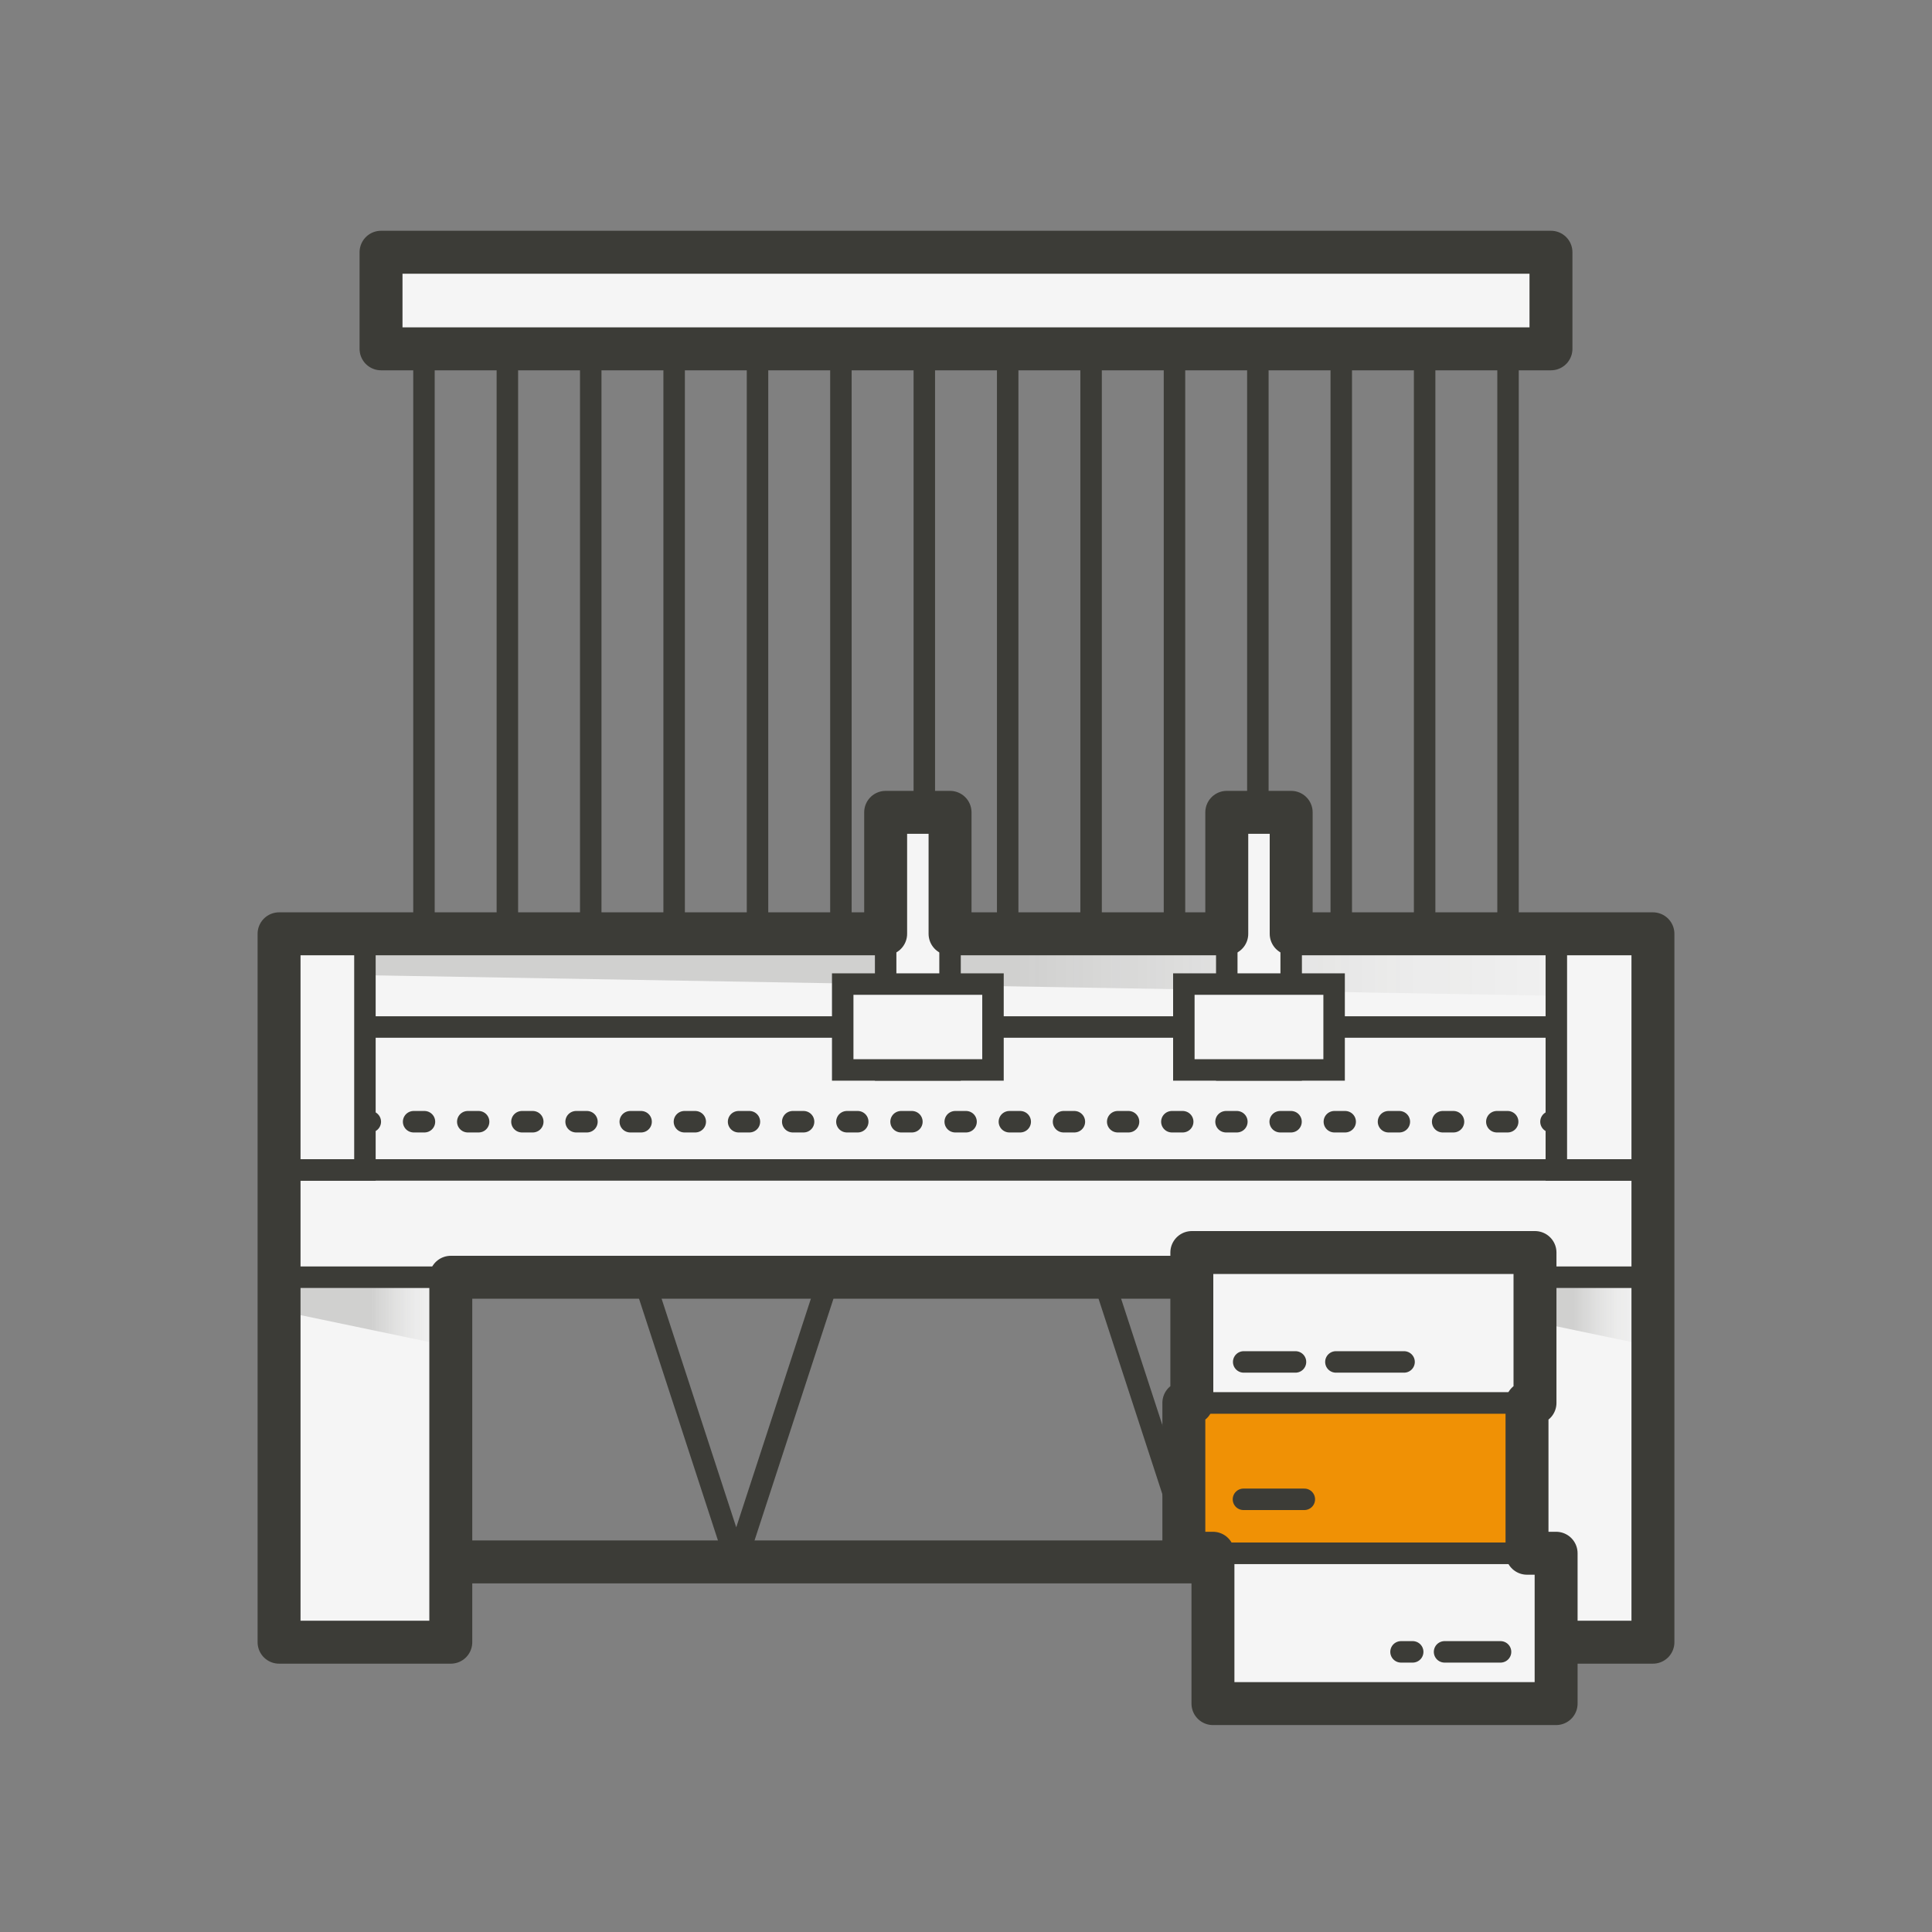 <?xml version="1.0" encoding="UTF-8"?><svg xmlns="http://www.w3.org/2000/svg" width="90" height="90" xmlns:xlink="http://www.w3.org/1999/xlink" viewBox="0 0 90 90"><rect x="0" y="0" width="90" height="90" fill="#808080" stroke="none"/><defs><linearGradient id="b" x1="17.295" y1="61.261" x2="21.686" y2="61.261" gradientUnits="userSpaceOnUse"><stop offset="0" stop-color="#3c3c37"/><stop offset=".001" stop-color="#3c3c37" stop-opacity=".997"/><stop offset=".238" stop-color="#3c3c37" stop-opacity=".56"/><stop offset=".48" stop-color="#3c3c37" stop-opacity=".248"/><stop offset=".73" stop-color="#3c3c37" stop-opacity=".061"/><stop offset="1" stop-color="#3c3c37" stop-opacity="0"/></linearGradient><linearGradient id="c" x1="73.299" x2="77.691" xlink:href="#b"/><linearGradient id="d" x1="47.338" y1="45.437" x2="86.948" y2="45.437" xlink:href="#b"/></defs><g isolation="isolate"><g id="a"><polyline points="29.968 59.5 34.297 72.76 38.626 59.5" fill="none" stroke="#3c3c37" stroke-linejoin="round"/><polyline points="51.374 59.5 55.703 72.76 60.032 59.5" fill="none" stroke="#3c3c37" stroke-linejoin="round"/><line x1="19.75" y1="16.5" x2="19.75" y2="43" fill="#f5f5f5" stroke="#3c3c37" stroke-miterlimit="10"/><line x1="23.635" y1="16.5" x2="23.635" y2="43" fill="#f5f5f5" stroke="#3c3c37" stroke-miterlimit="10"/><line x1="27.519" y1="16.5" x2="27.519" y2="43" fill="#f5f5f5" stroke="#3c3c37" stroke-miterlimit="10"/><line x1="31.404" y1="16.5" x2="31.404" y2="43" fill="#f5f5f5" stroke="#3c3c37" stroke-miterlimit="10"/><line x1="35.288" y1="16.5" x2="35.288" y2="43" fill="#f5f5f5" stroke="#3c3c37" stroke-miterlimit="10"/><line x1="39.173" y1="16.5" x2="39.173" y2="43" fill="#f5f5f5" stroke="#3c3c37" stroke-miterlimit="10"/><line x1="43.058" y1="16.5" x2="43.058" y2="43" fill="#f5f5f5" stroke="#3c3c37" stroke-miterlimit="10"/><line x1="46.942" y1="16.5" x2="46.942" y2="43" fill="#f5f5f5" stroke="#3c3c37" stroke-miterlimit="10"/><line x1="50.827" y1="16.5" x2="50.827" y2="43" fill="#f5f5f5" stroke="#3c3c37" stroke-miterlimit="10"/><line x1="54.712" y1="16.5" x2="54.712" y2="43" fill="#f5f5f5" stroke="#3c3c37" stroke-miterlimit="10"/><line x1="58.596" y1="16.5" x2="58.596" y2="43" fill="#f5f5f5" stroke="#3c3c37" stroke-miterlimit="10"/><line x1="62.481" y1="16.5" x2="62.481" y2="43" fill="#f5f5f5" stroke="#3c3c37" stroke-miterlimit="10"/><line x1="66.365" y1="16.5" x2="66.365" y2="43" fill="#f5f5f5" stroke="#3c3c37" stroke-miterlimit="10"/><line x1="70.25" y1="16.5" x2="70.25" y2="43" fill="#f5f5f5" stroke="#3c3c37" stroke-miterlimit="10"/><line x1="13" y1="72.76" x2="77" y2="72.76" fill="#f5f5f5" stroke="#3c3c37" stroke-miterlimit="10" stroke-width="2"/><rect x="13" y="43.5" width="64" height="11" fill="#f5f5f5" stroke="#3c3c37" stroke-miterlimit="10"/><line x1="17" y1="47.842" x2="72.5" y2="47.842" fill="#f5f5f5" stroke="#3c3c37" stroke-miterlimit="10"/><line x1="17" y1="52.254" x2="17.25" y2="52.254" fill="none" stroke="#3c3c37" stroke-linecap="round" stroke-miterlimit="10"/><line x1="19.268" y1="52.254" x2="71.241" y2="52.254" fill="none" stroke="#3c3c37" stroke-dasharray=".505 2.018" stroke-linecap="round" stroke-miterlimit="10"/><line x1="72.25" y1="52.254" x2="72.5" y2="52.254" fill="none" stroke="#3c3c37" stroke-linecap="round" stroke-miterlimit="10"/><rect x="13" y="54.5" width="64" height="5" fill="#f5f5f5" stroke="#3c3c37" stroke-miterlimit="10"/><rect x="13" y="59.5" width="8" height="17" fill="#f5f5f5" stroke="#3c3c37" stroke-miterlimit="10"/><rect x="69" y="59.5" width="8" height="17" fill="#f5f5f5" stroke="#3c3c37" stroke-miterlimit="10"/><rect x="13" y="43.5" width="4" height="11" fill="#f5f5f5" stroke="#3c3c37" stroke-miterlimit="10"/><rect x="72.5" y="43.5" width="4.5" height="11" fill="#f5f5f5" stroke="#3c3c37" stroke-miterlimit="10"/><rect x="17.75" y="11.75" width="54.5" height="4.5" fill="#f5f5f5" stroke="#3c3c37" stroke-miterlimit="10"/><g mix-blend-mode="multiply" opacity=".2"><polygon points="20.028 62.522 13.986 61.261 13.986 60 20.028 60 20.028 62.522" fill="url(#b)"/></g><g mix-blend-mode="multiply" opacity=".2"><polygon points="76.033 62.522 69.991 61.261 69.991 60 76.033 60 76.033 62.522" fill="url(#c)"/></g><g mix-blend-mode="multiply" opacity=".2"><polygon points="71.993 46.378 17.493 45.437 17.493 44.497 71.993 44.497 71.993 46.378" fill="url(#d)"/></g><rect x="41.257" y="37.842" width="3" height="12" fill="#f5f5f5" stroke="#3c3c37" stroke-miterlimit="10"/><rect x="39.257" y="45.842" width="7" height="4" fill="#f5f5f5" stroke="#3c3c37" stroke-miterlimit="10"/><rect x="57.148" y="37.842" width="3" height="12" fill="#f5f5f5" stroke="#3c3c37" stroke-miterlimit="10"/><rect x="55.148" y="45.842" width="7" height="4" fill="#f5f5f5" stroke="#3c3c37" stroke-miterlimit="10"/><polygon points="60.148 43.5 60.148 37.842 57.148 37.842 57.148 43.5 44.257 43.5 44.257 37.842 41.257 37.842 41.257 43.5 13 43.5 13 76.5 21 76.5 21 59.5 69 59.5 69 76.5 77 76.5 77 43.5 60.148 43.5" fill="none" stroke="#3c3c37" stroke-linecap="round" stroke-linejoin="round" stroke-width="2"/><rect x="17.75" y="11.75" width="54.5" height="4.5" fill="none" stroke="#3c3c37" stroke-linecap="round" stroke-linejoin="round" stroke-width="2"/><rect x="56.504" y="72.356" width="15.986" height="7.004" fill="#f5f5f5" stroke="#3c3c37" stroke-miterlimit="10"/><rect x="55.148" y="65.352" width="15.986" height="7.004" fill="#f09105" stroke="#3c3c37" stroke-miterlimit="10"/><rect x="55.52" y="58.348" width="15.986" height="7.004" fill="#f5f5f5" stroke="#3c3c37" stroke-miterlimit="10"/><line x1="57.936" y1="63.444" x2="60.349" y2="63.444" fill="none" stroke="#3c3c37" stroke-linecap="round" stroke-miterlimit="10"/><line x1="57.925" y1="69.844" x2="60.761" y2="69.844" fill="none" stroke="#3c3c37" stroke-linecap="round" stroke-miterlimit="10"/><line x1="67.293" y1="76.95" x2="69.901" y2="76.95" fill="none" stroke="#3c3c37" stroke-linecap="round" stroke-miterlimit="10"/><line x1="65.265" y1="76.95" x2="65.809" y2="76.95" fill="none" stroke="#3c3c37" stroke-linecap="round" stroke-miterlimit="10"/><line x1="62.231" y1="63.444" x2="65.407" y2="63.444" fill="none" stroke="#3c3c37" stroke-linecap="round" stroke-miterlimit="10"/><polygon points="71.134 72.356 71.134 65.352 71.506 65.352 71.506 58.348 55.52 58.348 55.52 65.352 55.148 65.352 55.148 72.356 56.504 72.356 56.504 79.36 72.49 79.36 72.49 72.356 71.134 72.356" fill="none" stroke="#3c3c37" stroke-linecap="round" stroke-linejoin="round" stroke-width="2"/></g></g></svg>